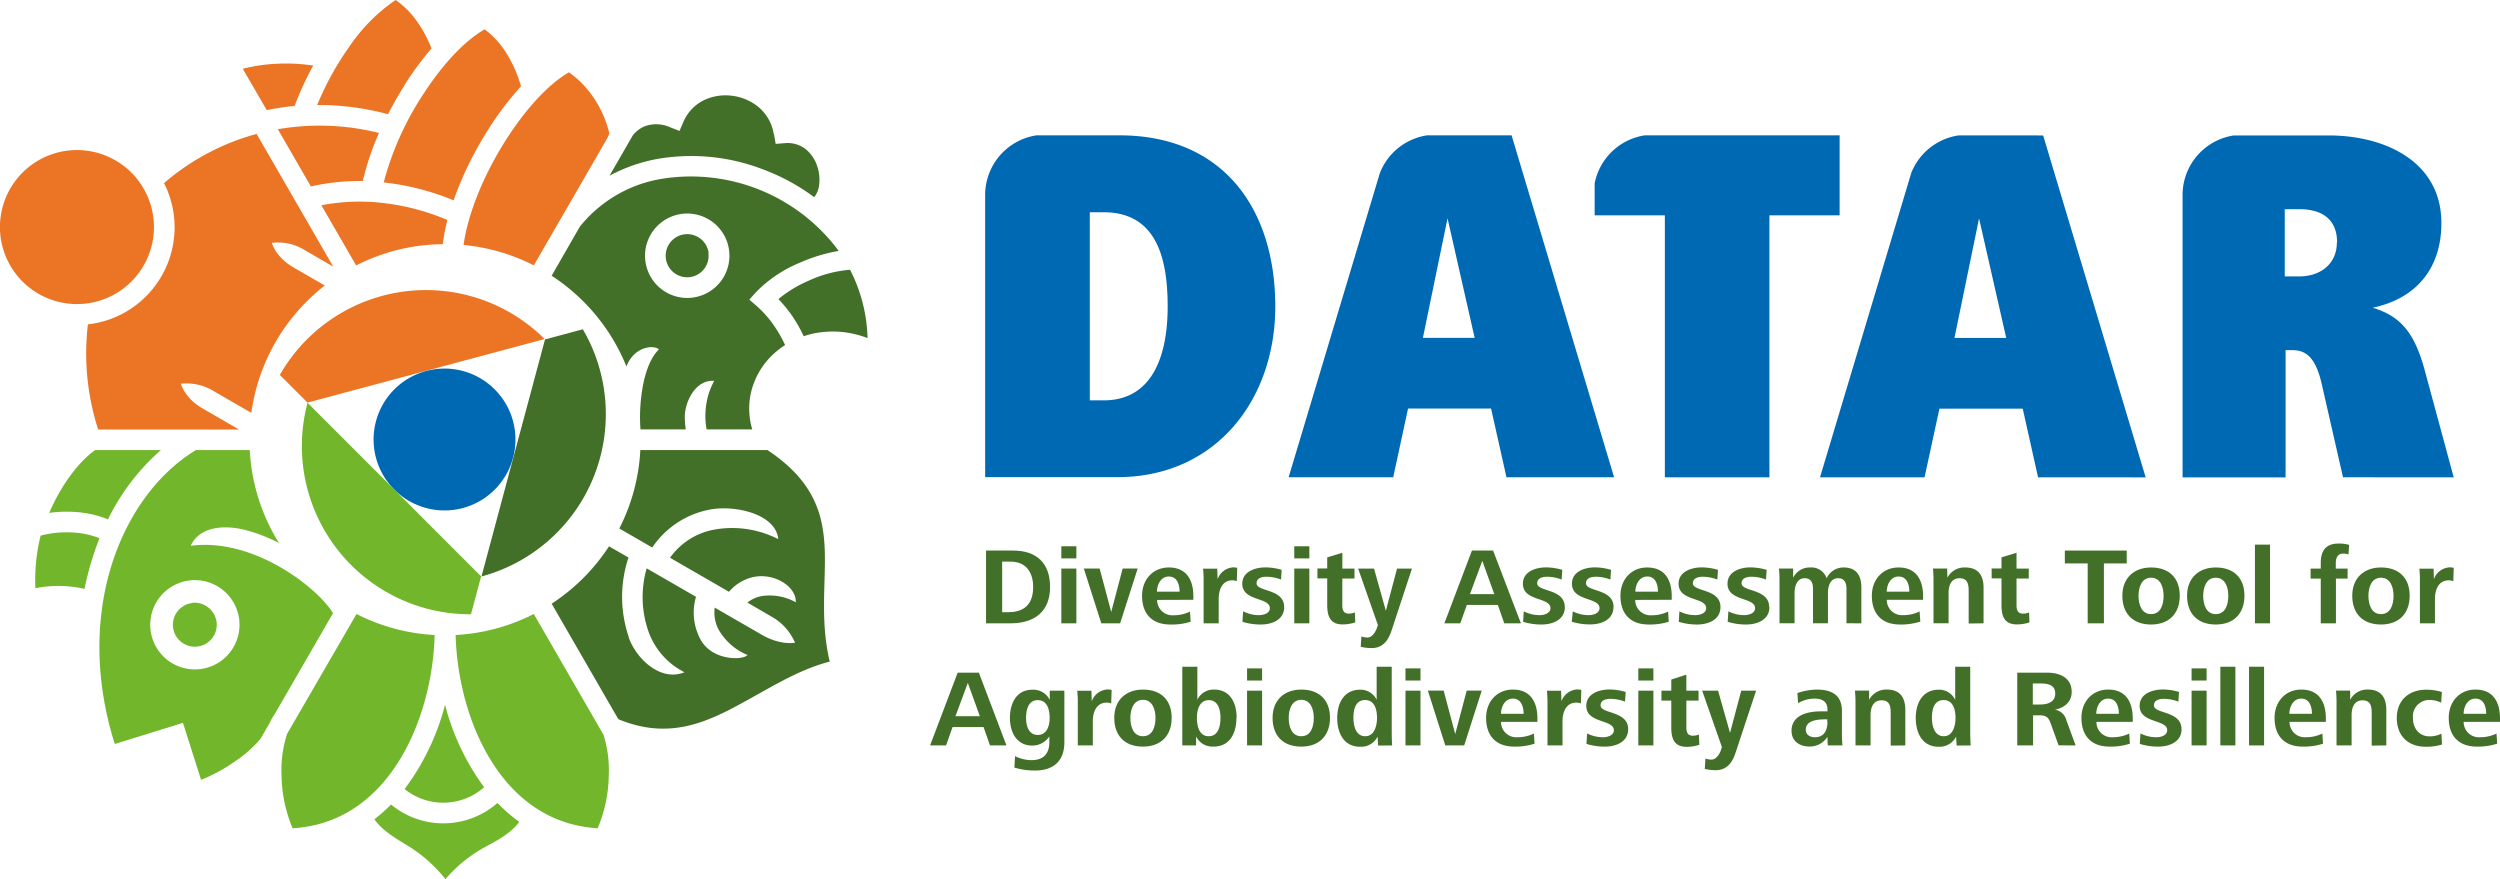 <svg id="Livello_1" data-name="Livello 1" xmlns="http://www.w3.org/2000/svg" viewBox="0 0 543.82 191.24"><defs><style>.cls-1,.cls-4{fill:#427028;}.cls-2{fill:#0069b4;}.cls-2,.cls-3,.cls-4,.cls-5{fill-rule:evenodd;}.cls-3{fill:#eb7524;}.cls-5{fill:#72b62b;}</style></defs><title>logo-complete-DATAR</title><path id="_Tracciato_composto_" data-name="&lt;Tracciato composto&gt;" class="cls-1" d="M778.42,283.45c0-5.22-2.94-7.93-8.07-7.93h-5.86v15.83h5.32c5.17,0,8.61-2.51,8.61-7.9Zm-3.68,0c0,3.63-1.82,5.48-5.43,5.48H768v-11h1.83c3.35,0,4.91,2.33,4.91,5.51Z" transform="translate(-550 -155.76)"/><path id="_Tracciato_composto_2" data-name="&lt;Tracciato composto&gt;" class="cls-1" d="M784.14,277.23v-2.64h-3.27v2.64Zm0,14.12V279.44h-3.27v11.91Z" transform="translate(-550 -155.76)"/><polygon id="_Tracciato_" data-name="&lt;Tracciato&gt;" class="cls-1" points="247.48 123.67 244.21 123.67 241.72 133.12 239.2 123.67 235.76 123.67 239.56 135.59 243.66 135.59 247.48 123.67 247.48 123.67"/><path id="_Tracciato_composto_3" data-name="&lt;Tracciato composto&gt;" class="cls-1" d="M809.59,286.23v-.74c0-3.61-1.52-6.29-5.34-6.29-3.44,0-5.82,2.61-5.82,6.15,0,3.94,2.16,6.26,6.15,6.26A13.54,13.54,0,0,0,809,291l-.14-2.2a8.19,8.19,0,0,1-3.59.8,3.32,3.32,0,0,1-3.56-3.34Zm-3-1.76h-4.92c0-1.4.76-3.3,2.59-3.3s2.33,1.8,2.33,3.3Z" transform="translate(-550 -155.76)"/><path id="_Tracciato_2" data-name="&lt;Tracciato&gt;" class="cls-1" d="M819.15,279.29a3.3,3.3,0,0,0-.95-.11,3.84,3.84,0,0,0-3.34,2.58l-.07-2.3H811.7a23.25,23.25,0,0,1,.12,2.63v9.26h3.28V286c0-1.86.73-4,2.94-4a3,3,0,0,1,1,.17l.09-2.95Z" transform="translate(-550 -155.76)"/><path id="_Tracciato_3" data-name="&lt;Tracciato&gt;" class="cls-1" d="M829.34,287.81c0-4.05-6-3.27-6-5.17,0-1.19,1.26-1.42,2.16-1.42a8.88,8.88,0,0,1,3.16.61l.14-2.11a12.72,12.72,0,0,0-3.51-.54c-2.19,0-5.06.87-5.06,3.56,0,3.86,6,2.89,6,5.31,0,1.14-1.4,1.52-2.35,1.52a7.58,7.58,0,0,1-3.47-.83l-.14,2.28a13.39,13.39,0,0,0,4,.59c2.39,0,5.08-1,5.08-3.8Z" transform="translate(-550 -155.76)"/><path id="_Tracciato_composto_4" data-name="&lt;Tracciato composto&gt;" class="cls-1" d="M834.82,277.23v-2.64h-3.28v2.64Zm0,14.12V279.44h-3.28v11.91Z" transform="translate(-550 -155.76)"/><path id="_Tracciato_4" data-name="&lt;Tracciato&gt;" class="cls-1" d="M844.81,291.16l-.09-2.18a3.44,3.44,0,0,1-1.31.26c-1.16,0-1.42-.81-1.42-1.8V281.6h2.65v-2.16H842V276L838.71,277v2.42h-2.13v2.16h2.13v5.79c0,2.49.67,4.22,3.37,4.22a8.73,8.73,0,0,0,2.73-.45Z" transform="translate(-550 -155.76)"/><path id="_Tracciato_5" data-name="&lt;Tracciato&gt;" class="cls-1" d="M857.13,279.44H853.9l-2.44,9.18-2.57-9.18h-3.46l4.3,12.27-.22.66c-.26.79-1,2.07-2.06,2.07a4.21,4.21,0,0,1-1.31-.24l-.14,2.26a11,11,0,0,0,2.35.28c2.92,0,3.87-2.37,4.41-4l4.37-13.26Z" transform="translate(-550 -155.76)"/><path id="_Tracciato_composto_5" data-name="&lt;Tracciato composto&gt;" class="cls-1" d="M880.84,291.35l-6.05-15.83h-4.6l-6,15.83h3.46l1.43-4h6.74l1.4,4ZM875.05,285h-5.29l2.68-7.24,2.61,7.24Z" transform="translate(-550 -155.76)"/><path id="_Tracciato_6" data-name="&lt;Tracciato&gt;" class="cls-1" d="M890.38,287.81c0-4.05-6-3.27-6-5.17,0-1.19,1.26-1.42,2.16-1.42a8.92,8.92,0,0,1,3.16.61l.14-2.11a12.72,12.72,0,0,0-3.51-.54c-2.19,0-5.06.87-5.06,3.56,0,3.86,6,2.89,6,5.31,0,1.14-1.4,1.52-2.35,1.52a7.54,7.54,0,0,1-3.46-.83l-.14,2.28a13.37,13.37,0,0,0,4,.59c2.4,0,5.08-1,5.08-3.8Z" transform="translate(-550 -155.76)"/><path id="_Tracciato_7" data-name="&lt;Tracciato&gt;" class="cls-1" d="M901,287.81c0-4.05-6-3.27-6-5.17,0-1.19,1.25-1.42,2.16-1.42a8.87,8.87,0,0,1,3.15.61l.14-2.11a12.6,12.6,0,0,0-3.51-.54c-2.18,0-5,.87-5,3.56,0,3.86,6,2.89,6,5.31,0,1.14-1.4,1.52-2.35,1.52a7.51,7.51,0,0,1-3.46-.83L891.9,291a13.48,13.48,0,0,0,4,.59c2.4,0,5.08-1,5.08-3.8Z" transform="translate(-550 -155.76)"/><path id="_Tracciato_composto_6" data-name="&lt;Tracciato composto&gt;" class="cls-1" d="M913.65,286.23v-.74c0-3.61-1.52-6.29-5.35-6.29-3.44,0-5.81,2.61-5.81,6.15,0,3.94,2.16,6.26,6.15,6.26A13.54,13.54,0,0,0,913,291l-.14-2.2a8.19,8.19,0,0,1-3.59.8,3.31,3.31,0,0,1-3.56-3.34Zm-3-1.76h-4.91c0-1.4.76-3.3,2.59-3.3s2.32,1.8,2.32,3.3Z" transform="translate(-550 -155.76)"/><path id="_Tracciato_8" data-name="&lt;Tracciato&gt;" class="cls-1" d="M924.25,287.81c0-4.05-6-3.27-6-5.17,0-1.19,1.26-1.42,2.16-1.42a8.92,8.92,0,0,1,3.16.61l.14-2.11a12.72,12.72,0,0,0-3.51-.54c-2.19,0-5.06.87-5.06,3.56,0,3.86,6,2.89,6,5.31,0,1.14-1.4,1.52-2.35,1.52a7.58,7.58,0,0,1-3.47-.83l-.14,2.28a13.39,13.39,0,0,0,4,.59c2.39,0,5.07-1,5.07-3.8Z" transform="translate(-550 -155.76)"/><path id="_Tracciato_9" data-name="&lt;Tracciato&gt;" class="cls-1" d="M934.84,287.81c0-4.05-6-3.27-6-5.17,0-1.19,1.25-1.42,2.15-1.42a8.88,8.88,0,0,1,3.16.61l.15-2.11a12.79,12.79,0,0,0-3.52-.54c-2.18,0-5,.87-5,3.56,0,3.86,6,2.89,6,5.31,0,1.14-1.4,1.52-2.35,1.52a7.51,7.51,0,0,1-3.46-.83l-.15,2.28a13.48,13.48,0,0,0,4,.59c2.4,0,5.08-1,5.08-3.8Z" transform="translate(-550 -155.76)"/><path id="_Tracciato_10" data-name="&lt;Tracciato&gt;" class="cls-1" d="M954.9,291.35v-7.71c0-2.61-1-4.44-3.87-4.44a4,4,0,0,0-3.68,2.35,3.49,3.49,0,0,0-3.54-2.35,4,4,0,0,0-3.75,2.23l0-2h-3.09a23.5,23.5,0,0,1,.12,2.65v9.26h3.28v-6.6c0-1.52.54-3.2,2.2-3.2,1.47,0,1.81,1.12,1.81,2.37v7.43h3.25v-6.6c0-1.52.54-3.2,2.2-3.2,1.48,0,1.83,1.12,1.83,2.37v7.43Z" transform="translate(-550 -155.76)"/><path id="_Tracciato_composto_7" data-name="&lt;Tracciato composto&gt;" class="cls-1" d="M968.33,286.23v-.74c0-3.61-1.52-6.29-5.34-6.29-3.44,0-5.81,2.61-5.81,6.15,0,3.94,2.16,6.26,6.14,6.26a13.56,13.56,0,0,0,4.4-.64l-.15-2.2a8.12,8.12,0,0,1-3.58.8,3.31,3.31,0,0,1-3.56-3.34Zm-3-1.76h-4.91c0-1.4.76-3.3,2.59-3.3s2.32,1.8,2.32,3.3Z" transform="translate(-550 -155.76)"/><path id="_Tracciato_11" data-name="&lt;Tracciato&gt;" class="cls-1" d="M981.48,291.35v-7.71c0-2.73-1.16-4.44-4-4.44a4.16,4.16,0,0,0-3.87,2.23l-.05-2h-3.09a23.5,23.5,0,0,1,.12,2.65v9.26h3.28v-6.57c0-1.57.52-3.23,2.37-3.23s2,1.42,2,2.85v7Z" transform="translate(-550 -155.76)"/><path id="_Tracciato_12" data-name="&lt;Tracciato&gt;" class="cls-1" d="M991.47,291.16l-.09-2.18a3.37,3.37,0,0,1-1.31.26c-1.16,0-1.42-.81-1.42-1.8V281.6h2.66v-2.16h-2.66V276L985.38,277v2.42h-2.14v2.16h2.14v5.79c0,2.49.66,4.22,3.37,4.22a8.67,8.67,0,0,0,2.72-.45Z" transform="translate(-550 -155.76)"/><polygon id="_Tracciato_13" data-name="&lt;Tracciato&gt;" class="cls-1" points="462.62 122.56 462.62 119.76 449.16 119.76 449.16 122.56 454.13 122.56 454.13 135.59 457.66 135.59 457.66 122.56 462.62 122.56 462.62 122.56"/><path id="_Tracciato_composto_8" data-name="&lt;Tracciato composto&gt;" class="cls-1" d="M1024.16,285.35c0-3.94-2.4-6.15-6.24-6.15-3.66,0-6.25,2.25-6.25,6.15s2.31,6.26,6.25,6.26,6.24-2.42,6.24-6.26Zm-3.52,0c0,2-.66,4-2.72,4s-2.73-2.06-2.73-4c0-1.81.66-3.92,2.73-3.92s2.72,2.09,2.72,3.92Z" transform="translate(-550 -155.76)"/><path id="_Tracciato_composto_9" data-name="&lt;Tracciato composto&gt;" class="cls-1" d="M1038.23,285.35c0-3.94-2.39-6.15-6.24-6.15-3.65,0-6.24,2.25-6.24,6.15s2.3,6.26,6.24,6.26,6.24-2.42,6.24-6.26Zm-3.51,0c0,2-.66,4-2.73,4s-2.73-2.06-2.73-4c0-1.81.67-3.92,2.73-3.92s2.73,2.09,2.73,3.92Z" transform="translate(-550 -155.76)"/><polygon id="_Tracciato_14" data-name="&lt;Tracciato&gt;" class="cls-1" points="493.79 135.59 493.79 118.47 490.51 118.47 490.51 135.59 493.79 135.59 493.79 135.59"/><path id="_Tracciato_15" data-name="&lt;Tracciato&gt;" class="cls-1" d="M1061,274.29a7.57,7.57,0,0,0-2.33-.29c-3,0-3.84,1.9-3.84,4.23v1.21h-2.21v2.18h2.21v9.73h3.3v-9.73h2.54v-2.18h-2.57v-1.19c0-.71.17-2.07,1.59-2.07a3.34,3.34,0,0,1,1.17.19l.14-2.08Z" transform="translate(-550 -155.76)"/><path id="_Tracciato_composto_10" data-name="&lt;Tracciato composto&gt;" class="cls-1" d="M1074.17,285.35c0-3.94-2.4-6.15-6.24-6.15-3.66,0-6.25,2.25-6.25,6.15s2.31,6.26,6.25,6.26,6.24-2.42,6.24-6.26Zm-3.51,0c0,2-.67,4-2.73,4s-2.73-2.06-2.73-4c0-1.81.66-3.92,2.73-3.92s2.73,2.09,2.73,3.92Z" transform="translate(-550 -155.76)"/><path id="_Tracciato_16" data-name="&lt;Tracciato&gt;" class="cls-1" d="M1083.78,279.29a3.34,3.34,0,0,0-1-.11,3.84,3.84,0,0,0-3.34,2.58l-.07-2.3h-3.09a23.25,23.25,0,0,1,.12,2.63v9.26h3.27V286c0-1.86.74-4,3-4a3.07,3.07,0,0,1,1,.17l.09-2.95Z" transform="translate(-550 -155.76)"/><path id="_Tracciato_composto_11" data-name="&lt;Tracciato composto&gt;" class="cls-1" d="M768.93,317.91l-6-15.83h-4.61l-6,15.83h3.47l1.42-4h6.74l1.4,4Zm-5.79-6.36h-5.3l2.69-7.24,2.61,7.24Z" transform="translate(-550 -155.76)"/><path id="_Tracciato_composto_12" data-name="&lt;Tracciato composto&gt;" class="cls-1" d="M781.53,317.15V306h-3.18v2a4,4,0,0,0-3.77-2.21c-3.51,0-4.89,3-4.89,6.15,0,3,1.38,6,4.84,6a4.39,4.39,0,0,0,3.73-2v1.28c0,2.4-1.21,3.89-3.82,3.89a7.91,7.91,0,0,1-3.64-.87l-.14,2.49a15.14,15.14,0,0,0,4.49.64c4,0,6.38-2.06,6.38-6.15Zm-3.2-5.22c0,1.61-.55,3.7-2.59,3.7s-2.54-2.09-2.54-3.7.4-3.87,2.54-3.87,2.59,2.21,2.59,3.87Z" transform="translate(-550 -155.76)"/><path id="_Tracciato_17" data-name="&lt;Tracciato&gt;" class="cls-1" d="M791.83,305.85a3.26,3.26,0,0,0-1-.11,3.84,3.84,0,0,0-3.34,2.58l-.07-2.3h-3.09a23.32,23.32,0,0,1,.12,2.64v9.25h3.27V312.6c0-1.86.74-4,3-4a3,3,0,0,1,1,.17l.09-2.95Z" transform="translate(-550 -155.76)"/><path id="_Tracciato_composto_13" data-name="&lt;Tracciato composto&gt;" class="cls-1" d="M804.87,311.91c0-3.94-2.4-6.15-6.25-6.15-3.65,0-6.24,2.25-6.24,6.15s2.3,6.26,6.24,6.26,6.25-2.42,6.25-6.26Zm-3.52,0c0,2-.66,4-2.73,4s-2.73-2.06-2.73-4c0-1.81.67-3.92,2.73-3.92s2.73,2.09,2.73,3.92Z" transform="translate(-550 -155.76)"/><path id="_Tracciato_composto_14" data-name="&lt;Tracciato composto&gt;" class="cls-1" d="M819,311.91c0-3.18-1.33-6.15-4.93-6.15a3.89,3.89,0,0,0-3.61,2.21V300.8h-3.28v17.11h3l0-1.94a4,4,0,0,0,3.78,2.2c3.65,0,5-3.06,5-6.26Zm-3.51,0c0,1.71-.43,4-2.56,4s-2.57-2.33-2.57-4,.53-3.85,2.59-3.85,2.54,2.14,2.54,3.85Z" transform="translate(-550 -155.76)"/><path id="_Tracciato_composto_15" data-name="&lt;Tracciato composto&gt;" class="cls-1" d="M824.54,303.79v-2.64h-3.27v2.64Zm0,14.12V306h-3.27v11.91Z" transform="translate(-550 -155.76)"/><path id="_Tracciato_composto_16" data-name="&lt;Tracciato composto&gt;" class="cls-1" d="M839.31,311.91c0-3.94-2.4-6.15-6.25-6.15-3.65,0-6.24,2.25-6.24,6.15s2.3,6.26,6.24,6.26,6.25-2.42,6.25-6.26Zm-3.52,0c0,2-.66,4-2.73,4s-2.73-2.06-2.73-4c0-1.81.67-3.92,2.73-3.92s2.73,2.09,2.73,3.92Z" transform="translate(-550 -155.76)"/><path id="_Tracciato_composto_17" data-name="&lt;Tracciato composto&gt;" class="cls-1" d="M852.83,317.91c-.07-1-.09-2-.09-3.32V300.8h-3.28V308a3.85,3.85,0,0,0-3.58-2.21c-3.58,0-5,3-5,6.15s1.35,6.26,5,6.26a4,4,0,0,0,3.78-2.2l.12,1.94Zm-3.29-6c0,1.64-.53,4-2.57,4s-2.56-2.26-2.56-4,.4-3.87,2.54-3.87,2.59,2.21,2.59,3.87Z" transform="translate(-550 -155.76)"/><path id="_Tracciato_composto_18" data-name="&lt;Tracciato composto&gt;" class="cls-1" d="M859,303.79v-2.64h-3.27v2.64Zm0,14.12V306h-3.27v11.91Z" transform="translate(-550 -155.76)"/><polygon id="_Tracciato_18" data-name="&lt;Tracciato&gt;" class="cls-1" points="322.32 150.23 319.05 150.23 316.55 159.68 314.04 150.23 310.6 150.23 314.39 162.15 318.5 162.15 322.32 150.23 322.32 150.23"/><path id="_Tracciato_composto_19" data-name="&lt;Tracciato composto&gt;" class="cls-1" d="M884.43,312.79v-.74c0-3.61-1.52-6.29-5.35-6.29-3.44,0-5.81,2.61-5.81,6.15,0,3.94,2.16,6.26,6.15,6.26a13.54,13.54,0,0,0,4.39-.64l-.14-2.21a8.06,8.06,0,0,1-3.59.81,3.31,3.31,0,0,1-3.56-3.34Zm-3-1.76h-4.92c0-1.4.76-3.3,2.59-3.3s2.33,1.8,2.33,3.3Z" transform="translate(-550 -155.76)"/><path id="_Tracciato_19" data-name="&lt;Tracciato&gt;" class="cls-1" d="M894,305.85a3.3,3.3,0,0,0-1-.11,3.84,3.84,0,0,0-3.34,2.58l-.08-2.3h-3.08a25.91,25.91,0,0,1,.12,2.64v9.25h3.27V312.6c0-1.86.74-4,3-4a3,3,0,0,1,1,.17l.09-2.95Z" transform="translate(-550 -155.76)"/><path id="_Tracciato_20" data-name="&lt;Tracciato&gt;" class="cls-1" d="M904.17,314.38c0-4.06-6-3.28-6-5.18,0-1.19,1.26-1.42,2.16-1.42a8.92,8.92,0,0,1,3.16.61l.14-2.11a12.72,12.72,0,0,0-3.51-.54c-2.19,0-5.06.87-5.06,3.56,0,3.87,6,2.89,6,5.31,0,1.14-1.4,1.52-2.35,1.52a7.55,7.55,0,0,1-3.47-.83l-.14,2.28a13.39,13.39,0,0,0,4,.59c2.39,0,5.07-1,5.07-3.79Z" transform="translate(-550 -155.76)"/><path id="_Tracciato_composto_20" data-name="&lt;Tracciato composto&gt;" class="cls-1" d="M909.66,303.79v-2.64h-3.28v2.64Zm0,14.12V306h-3.28v11.91Z" transform="translate(-550 -155.76)"/><path id="_Tracciato_21" data-name="&lt;Tracciato&gt;" class="cls-1" d="M919.65,317.72l-.09-2.18a3.64,3.64,0,0,1-1.31.26c-1.16,0-1.42-.81-1.42-1.8v-5.84h2.65V306h-2.65v-3.49l-3.28,1.07V306h-2.14v2.16h2.14V314c0,2.49.66,4.22,3.37,4.22a8.73,8.73,0,0,0,2.73-.45Z" transform="translate(-550 -155.76)"/><path id="_Tracciato_22" data-name="&lt;Tracciato&gt;" class="cls-1" d="M932,306h-3.23l-2.44,9.18L923.73,306h-3.46l4.29,12.27-.21.66c-.26.79-1,2.07-2.06,2.07a4.16,4.16,0,0,1-1.31-.24l-.14,2.26a11,11,0,0,0,2.35.28c2.92,0,3.87-2.37,4.41-4L932,306Z" transform="translate(-550 -155.76)"/><path id="_Tracciato_composto_21" data-name="&lt;Tracciato composto&gt;" class="cls-1" d="M950.79,317.91a24.09,24.09,0,0,1-.12-2.8v-4.72c0-3.49-2.3-4.63-5.5-4.63a13.84,13.84,0,0,0-4.18.76l.14,2.21a7,7,0,0,1,3.61-1c1.73,0,2.78.71,2.78,2.37v.4c-.46,0-1,0-1.43,0-3.34,0-6.38,1.07-6.38,4.22,0,2.38,1.85,3.44,4,3.44a4.58,4.58,0,0,0,3.8-2.11l.07,1.85Zm-3.27-5.08c0,1.76-.72,3.3-2.71,3.3-1,0-2-.47-2-1.64,0-2.06,2.59-2.25,4.25-2.25h.43v.59Z" transform="translate(-550 -155.76)"/><path id="_Tracciato_23" data-name="&lt;Tracciato&gt;" class="cls-1" d="M964.46,317.91V310.2c0-2.73-1.16-4.44-4-4.44a4.17,4.17,0,0,0-3.87,2.23l0-2h-3.09a23.68,23.68,0,0,1,.12,2.66v9.25h3.28v-6.57c0-1.57.52-3.23,2.38-3.23s2,1.42,2,2.85v7Z" transform="translate(-550 -155.76)"/><path id="_Tracciato_composto_22" data-name="&lt;Tracciato composto&gt;" class="cls-1" d="M978.68,317.91c-.07-1-.1-2-.1-3.32V300.8h-3.27V308a3.86,3.86,0,0,0-3.58-2.21c-3.59,0-5,3-5,6.15s1.35,6.26,5,6.26a4,4,0,0,0,3.77-2.2l.12,1.94Zm-3.3-6c0,1.64-.52,4-2.56,4s-2.57-2.26-2.57-4,.41-3.87,2.54-3.87,2.59,2.21,2.59,3.87Z" transform="translate(-550 -155.76)"/><path id="_Tracciato_composto_23" data-name="&lt;Tracciato composto&gt;" class="cls-1" d="M1001.51,317.91l-2-5.43a3.09,3.09,0,0,0-2.51-2.35c2-.36,3.65-1.66,3.65-3.85,0-3.16-2.68-4.2-5.39-4.2h-6.45v15.83h3.44v-6.55h1.28c1.73,0,2.09.48,2.64,2l1.63,4.53Zm-4.44-11.27c0,1.87-1.68,2.37-3.29,2.37h-1.59v-4.58h1.68c1.71,0,3.2.36,3.2,2.21Z" transform="translate(-550 -155.76)"/><path id="_Tracciato_composto_24" data-name="&lt;Tracciato composto&gt;" class="cls-1" d="M1013.93,312.79v-.74c0-3.61-1.52-6.29-5.34-6.29-3.44,0-5.82,2.61-5.82,6.15,0,3.94,2.16,6.26,6.15,6.26a13.54,13.54,0,0,0,4.39-.64l-.14-2.21a8.05,8.05,0,0,1-3.58.81,3.31,3.31,0,0,1-3.56-3.34Zm-3-1.76H1006c0-1.4.76-3.3,2.58-3.3s2.33,1.8,2.33,3.3Z" transform="translate(-550 -155.76)"/><path id="_Tracciato_24" data-name="&lt;Tracciato&gt;" class="cls-1" d="M1024.54,314.38c0-4.06-6-3.28-6-5.18,0-1.19,1.26-1.42,2.16-1.42a8.88,8.88,0,0,1,3.16.61l.14-2.11a12.72,12.72,0,0,0-3.51-.54c-2.19,0-5.06.87-5.06,3.56,0,3.87,6,2.89,6,5.31,0,1.14-1.4,1.52-2.35,1.52a7.58,7.58,0,0,1-3.47-.83l-.14,2.28a13.43,13.43,0,0,0,4,.59c2.39,0,5.08-1,5.08-3.79Z" transform="translate(-550 -155.76)"/><path id="_Tracciato_composto_25" data-name="&lt;Tracciato composto&gt;" class="cls-1" d="M1030,303.79v-2.64h-3.27v2.64Zm0,14.12V306h-3.27v11.91Z" transform="translate(-550 -155.76)"/><polygon id="_Tracciato_25" data-name="&lt;Tracciato&gt;" class="cls-1" points="486.26 162.15 486.26 145.03 482.99 145.03 482.99 162.15 486.26 162.15 486.26 162.15"/><polygon id="_Tracciato_26" data-name="&lt;Tracciato&gt;" class="cls-1" points="492.5 162.15 492.5 145.03 489.23 145.03 489.23 162.15 492.5 162.15 492.5 162.15"/><path id="_Tracciato_composto_26" data-name="&lt;Tracciato composto&gt;" class="cls-1" d="M1055.94,312.79v-.74c0-3.61-1.52-6.29-5.34-6.29-3.44,0-5.82,2.61-5.82,6.15,0,3.94,2.16,6.26,6.15,6.26a13.5,13.5,0,0,0,4.39-.64l-.14-2.21a8,8,0,0,1-3.58.81,3.31,3.31,0,0,1-3.56-3.34Zm-3-1.76H1048c0-1.4.76-3.3,2.59-3.3s2.32,1.8,2.32,3.3Z" transform="translate(-550 -155.76)"/><path id="_Tracciato_27" data-name="&lt;Tracciato&gt;" class="cls-1" d="M1069.09,317.91V310.2c0-2.73-1.16-4.44-4-4.44a4.15,4.15,0,0,0-3.86,2.23l0-2h-3.09a23.68,23.68,0,0,1,.12,2.66v9.25h3.28v-6.57c0-1.57.52-3.23,2.37-3.23s2,1.42,2,2.85v7Z" transform="translate(-550 -155.76)"/><path id="_Tracciato_28" data-name="&lt;Tracciato&gt;" class="cls-1" d="M1081.2,317.68l-.12-2.33a5.7,5.7,0,0,1-2.57.59c-2.35,0-3.63-1.83-3.63-4a3.58,3.58,0,0,1,3.7-3.92,5.89,5.89,0,0,1,2.45.59l.14-2.32a11.79,11.79,0,0,0-3.39-.5c-3.78,0-6.41,2.3-6.41,6.15s2.42,6.26,6.31,6.26a11.35,11.35,0,0,0,3.52-.49Z" transform="translate(-550 -155.76)"/><path id="_Tracciato_composto_27" data-name="&lt;Tracciato composto&gt;" class="cls-1" d="M1093.82,312.79v-.74c0-3.61-1.51-6.29-5.34-6.29-3.44,0-5.81,2.61-5.81,6.15,0,3.94,2.16,6.26,6.14,6.26a13.56,13.56,0,0,0,4.4-.64l-.15-2.21a8,8,0,0,1-3.58.81,3.31,3.31,0,0,1-3.56-3.34Zm-3-1.76h-4.91c0-1.4.76-3.3,2.58-3.3s2.33,1.8,2.33,3.3Z" transform="translate(-550 -155.76)"/><path id="_Tracciato_composto_28" data-name="&lt;Tracciato composto&gt;" class="cls-2" d="M827.41,222.45c0-21.3-11.37-37.25-33.89-37.25H775.46A13.13,13.13,0,0,0,764.3,198v61.55h28.77c21.41,0,34.34-16.84,34.34-37.13Zm-23.41,0c0,10.59-3.24,20.4-13.94,20.4h-3V201.93h3c11.6,0,13.94,10.15,13.94,20.52Zm97.11,37.13-22.3-74.38H860.42a13.12,13.12,0,0,0-10.28,8.26l-19.83,66.12h22.75l3.23-14.95h18.06l3.35,14.95Zm-30.33-30.33H859.52l5.36-26,5.9,26Zm79.39-26.65V185.2H907.79a13.13,13.13,0,0,0-10.91,10.45v6.95h15.27v57H934.9v-57Zm66.57,57-22.3-74.38H976a13.15,13.15,0,0,0-10.25,8.16l-19.85,66.22h22.74l3.24-14.95H990l3.34,14.95Zm-30.33-30.33H975.15l5.35-26,5.91,26Zm97.34,30.33-6.25-23.09c-2.34-8.8-5.57-12-11.37-13.82,9.59-2,14.94-8.7,14.94-18.4,0-13.38-12.26-19.07-24.53-19.07h-20.62a13.12,13.12,0,0,0-11.15,12.65v61.73h22.41V231.92h1.34c2.67,0,5.13,1,6.57,7.59l4.58,20.07Zm-25.42-51.07c0,4.46-3.35,7.36-8.25,7.36H1047V201.26h3.13c4.9,0,8.25,2.12,8.25,7.25Z" transform="translate(-550 -155.76)"/><path id="_Tracciato_29" data-name="&lt;Tracciato&gt;" class="cls-3" d="M668.52,229.55a36.61,36.61,0,0,0-57.65,7.77v0l6,6,.06,0,20.91-5.6,30.65-8.21Z" transform="translate(-550 -155.76)"/><path id="_Tracciato_30" data-name="&lt;Tracciato&gt;" class="cls-2" d="M642.71,236.46a15.43,15.43,0,1,0,18.89,10.91,15.43,15.43,0,0,0-18.89-10.91Z" transform="translate(-550 -155.76)"/><path id="_Tracciato_31" data-name="&lt;Tracciato&gt;" class="cls-4" d="M654.69,281.17a36.57,36.57,0,0,0,25.85-44.78,36,36,0,0,0-3.76-9l0,0-8.24,2.21v.06l-5.61,20.91-8.21,30.65Z" transform="translate(-550 -155.76)"/><path id="_Tracciato_32" data-name="&lt;Tracciato&gt;" class="cls-5" d="M616.9,243.38a36.58,36.58,0,0,0,35.55,46h0l2.21-8.24-.05-.05-15.3-15.3L616.9,243.38Z" transform="translate(-550 -155.76)"/><path id="_Tracciato_composto_29" data-name="&lt;Tracciato composto&gt;" class="cls-5" d="M609.77,311.08l12.67-21.94c-1.81-3-6.84-7.71-13.42-11.06-5.23-2.66-11.36-4.39-17.52-3.61,1.7-3.78,6.42-4.73,11.73-3.46a35,35,0,0,1,7.46,2.88,42.43,42.43,0,0,1-6.36-20.23H592.62c-8.76,5.32-15.72,15.06-19,27.28-2.86,10.76-2.84,23.41,1.35,36.66L589.8,313l3.94,12.39a34.94,34.94,0,0,0,7.46-4.07,25.47,25.47,0,0,0,5.5-4.9l2-3.46a8.88,8.88,0,0,1,1.08-1.87Zm-18-24.14a4.77,4.77,0,0,0-4.12,5.34,4.77,4.77,0,0,0,8.5,2.31,4.76,4.76,0,0,0-.86-6.69,4.71,4.71,0,0,0-3.52-1Zm-7.07-1.2a9.71,9.71,0,1,1-1.94,7.16,9.7,9.7,0,0,1,1.94-7.16Z" transform="translate(-550 -155.76)"/><path id="_Tracciato_33" data-name="&lt;Tracciato&gt;" class="cls-5" d="M573.48,268.74A48.35,48.35,0,0,1,585,253.66H570.7c-3.55,2.53-7.31,7.46-10,13.67a27.65,27.65,0,0,1,5.08-.23,22.7,22.7,0,0,1,7.72,1.64Z" transform="translate(-550 -155.76)"/><path id="_Tracciato_34" data-name="&lt;Tracciato&gt;" class="cls-5" d="M571.63,272.83a18.22,18.22,0,0,0-6.07-1.25,22.22,22.22,0,0,0-6.72.69,39.77,39.77,0,0,0-1.14,11.44,25.56,25.56,0,0,1,10.68.15,67.45,67.45,0,0,1,3.25-11Z" transform="translate(-550 -155.76)"/><path id="_Tracciato_35" data-name="&lt;Tracciato&gt;" class="cls-5" d="M634.65,324.39c6.48-8.45,9.62-20.14,9.9-30.5a42.18,42.18,0,0,1-17-4.57L612.45,315.4a25.62,25.62,0,0,0-1.2,9.19,30.55,30.55,0,0,0,2.4,11.34c9.13-.53,16.06-5.08,21-11.54Z" transform="translate(-550 -155.76)"/><path id="_Tracciato_36" data-name="&lt;Tracciato&gt;" class="cls-5" d="M681.17,315.4l-15.06-26.08a42.18,42.18,0,0,1-17,4.57c.28,10.36,3.42,22.05,9.9,30.5,4.94,6.46,11.87,11,21,11.54a30.37,30.37,0,0,0,2.41-11.34,26,26,0,0,0-1.2-9.19Z" transform="translate(-550 -155.76)"/><path id="_Tracciato_37" data-name="&lt;Tracciato&gt;" class="cls-5" d="M655.31,327a52.22,52.22,0,0,1-8.5-17.93,52.44,52.44,0,0,1-8.59,18.05l-.21.27a13.05,13.05,0,0,0,2.84,1.76,13.38,13.38,0,0,0,11.62-.22,12.94,12.94,0,0,0,2.84-1.93Z" transform="translate(-550 -155.76)"/><path id="_Tracciato_38" data-name="&lt;Tracciato&gt;" class="cls-5" d="M655.35,340.1c3-1.6,5.81-3.13,7.61-5.56a34.32,34.32,0,0,1-4.74-4.12,17.87,17.87,0,0,1-11.78,4.44,17.78,17.78,0,0,1-11.38-4.1,33.36,33.36,0,0,1-3.62,3.21c1.69,2.42,4.38,4,7.22,5.74a30.8,30.8,0,0,1,8.23,7.29,30.78,30.78,0,0,1,8.46-6.9Z" transform="translate(-550 -155.76)"/><path id="_Tracciato_39" data-name="&lt;Tracciato&gt;" class="cls-4" d="M686.79,294.39a27.19,27.19,0,0,1-.24-16.86l.18-.48-4.25-2.45A42.69,42.69,0,0,1,670,287.08l14.51,25.13c12.62,5.23,21.57-.56,31.24-5.93,4.63-2.58,9.33-5.19,14.74-6.61-1.46-6.13-1.3-11.89-1.14-17.39.31-10.52.58-20-12.41-28.62H689.29a42.23,42.23,0,0,1-4.57,17.06l7.16,4.14A19.45,19.45,0,0,1,704,266.69c5.39-1.21,14.74.69,15.3,6.35a22,22,0,0,0-14.31-2,15.09,15.09,0,0,0-9.24,6.05l12.82,7.4a9.81,9.81,0,0,1,3.74-2.72c5.17-2.18,11,1.35,10.79,5a11.71,11.71,0,0,0-6.91-1.41,6.87,6.87,0,0,0-3.61,1.48l5.16,3a11.89,11.89,0,0,1,5.2,5.72s-3.17.71-7.47-1.86l-10-5.77a8,8,0,0,0,.82,4.74,12.92,12.92,0,0,0,6.32,5.57c-1,1.2-7.86,1.29-10.32-3.55a12.25,12.25,0,0,1-.89-9.11l-10.73-6.19a22.62,22.62,0,0,0,.32,13.53,15.86,15.86,0,0,0,7.9,9.07c-5.13,2.13-10.45-2.86-12.13-7.56Z" transform="translate(-550 -155.76)"/><path id="_Tracciato_composto_30" data-name="&lt;Tracciato composto&gt;" class="cls-4" d="M718.51,226.8a23.1,23.1,0,0,0-3.87-4.44L713,220.94l1.41-1.58A28.25,28.25,0,0,1,724,212.9a35.08,35.08,0,0,1,8.42-2.55c-.26-.38-.54-.75-.82-1.11A40,40,0,0,0,694,194.65a28.84,28.84,0,0,0-17.88,10.43L670,215.74a43.16,43.16,0,0,1,6.9,5.59,42.59,42.59,0,0,1,9.37,14.15c1.64-4.38,6-4.77,7.06-3.71-1.7,1.65-2.76,4.42-3.38,7.4a37.37,37.37,0,0,0-.63,10h9.85a20.46,20.46,0,0,1-.21-2.7c0-3.37,2.38-8.19,6.4-7.86a15.61,15.61,0,0,0-1.83,5.93,15.94,15.94,0,0,0,.18,4.63h9.93a15.74,15.74,0,0,1-.19-8.38,16.58,16.58,0,0,1,5.06-8.25,18.29,18.29,0,0,1,2.27-1.72,27.46,27.46,0,0,0-2.26-4ZM706.76,217a9.18,9.18,0,1,1,1.84-6.77,9.19,9.19,0,0,1-1.84,6.77Z" transform="translate(-550 -155.76)"/><path id="_Tracciato_40" data-name="&lt;Tracciato&gt;" class="cls-4" d="M738.72,229.32a34.38,34.38,0,0,0-3.81-14.88,26.51,26.51,0,0,0-9,2.38,26.87,26.87,0,0,0-6.58,4,29.46,29.46,0,0,1,3,3.67,32.39,32.39,0,0,1,2.5,4.41,19.07,19.07,0,0,1,2.84-.73,20.81,20.81,0,0,1,11.13,1.17Z" transform="translate(-550 -155.76)"/><path id="_Tracciato_41" data-name="&lt;Tracciato&gt;" class="cls-4" d="M704.15,210.79a4.7,4.7,0,0,0-5.25-4.06,4.69,4.69,0,1,0,1.2,9.31,4.68,4.68,0,0,0,4-5.25Z" transform="translate(-550 -155.76)"/><path id="_Tracciato_42" data-name="&lt;Tracciato&gt;" class="cls-4" d="M718.33,185a9.66,9.66,0,0,0-3.55-6.13,11.2,11.2,0,0,0-5.47-2.27,11,11,0,0,0-5.83.79,9.33,9.33,0,0,0-4.81,4.85l-.86,2-2-.78a7.37,7.37,0,0,0-5.7-.18,6.66,6.66,0,0,0-2.46,1.93l-5.06,8.77a35.34,35.34,0,0,1,10.66-3.69,43.34,43.34,0,0,1,22.87,2.37,45,45,0,0,1,11,6,5.31,5.31,0,0,0,1.06-2.64,9,9,0,0,0-.48-4.3,7.84,7.84,0,0,0-2.45-3.52,6.4,6.4,0,0,0-4.52-1.3l-2,.16-.34-2Z" transform="translate(-550 -155.76)"/><path id="_Tracciato_43" data-name="&lt;Tracciato&gt;" class="cls-3" d="M604.68,245.54a42.37,42.37,0,0,1,12.05-24.21,46.07,46.07,0,0,1,3.92-3.47l-6.79-3.92c-4-2.31-4.72-5.35-4.72-5.35a11,11,0,0,1,7.21,1.62l6.13,3.54-16.66-28.86c-.79.22-1.58.45-2.36.7a51.52,51.52,0,0,0-17.78,10,21.25,21.25,0,0,1-16.56,30.73,54.05,54.05,0,0,0,2.23,22.87H602l-7.93-4.58c-4-2.32-4.71-5.38-4.71-5.38a11.26,11.26,0,0,1,7.19,1.65l8.13,4.69Z" transform="translate(-550 -155.76)"/><path id="_Tracciato_44" data-name="&lt;Tracciato&gt;" class="cls-3" d="M578.58,217a16.75,16.75,0,1,0-13.28,4.84q.72.06,1.44.06a16.93,16.93,0,0,0,3.2-.3,16.75,16.75,0,0,0,8.64-4.6Z" transform="translate(-550 -155.76)"/><path id="_Tracciato_45" data-name="&lt;Tracciato&gt;" class="cls-3" d="M666.11,213.5l16-27.68q.21-.51.45-1a23.37,23.37,0,0,0-3.52-7.94,21,21,0,0,0-5.28-5.39c-4.85,2.8-10.09,8.8-14.38,15.79s-7.62,15.05-8.54,21.77a42.18,42.18,0,0,1,15.28,4.44Z" transform="translate(-550 -155.76)"/><path id="_Tracciato_46" data-name="&lt;Tracciato&gt;" class="cls-3" d="M646.32,208.88a42.6,42.6,0,0,1,1-5.27,50.65,50.65,0,0,0-14.78-3.78,44,44,0,0,0-12.63.58l7.56,13.09a42.16,42.16,0,0,1,18.81-4.62Z" transform="translate(-550 -155.76)"/><path id="_Tracciato_47" data-name="&lt;Tracciato&gt;" class="cls-3" d="M628.92,195.14a58.54,58.54,0,0,1,3.52-10.46,53.2,53.2,0,0,0-22-.81l7.19,12.45a47.72,47.72,0,0,1,11.33-1.18Z" transform="translate(-550 -155.76)"/><path id="_Tracciato_48" data-name="&lt;Tracciato&gt;" class="cls-3" d="M655.54,185a68.36,68.36,0,0,1,7.8-10.47,28.29,28.29,0,0,0-3.25-7.31,18.74,18.74,0,0,0-4.67-5.08c-4.72,2.72-9.67,8.28-13.77,14.77a64.93,64.93,0,0,0-8.18,18.54,55.1,55.1,0,0,1,15.2,3.89A75,75,0,0,1,655.54,185Z" transform="translate(-550 -155.76)"/><path id="_Tracciato_49" data-name="&lt;Tracciato&gt;" class="cls-3" d="M637.86,174.48a67.55,67.55,0,0,1,6-8.18,26.92,26.92,0,0,0-3.55-6.43,18.45,18.45,0,0,0-4.25-4.11,37.86,37.86,0,0,0-10,10.05A63.28,63.28,0,0,0,619,178.6a58.47,58.47,0,0,1,15.41,2c1.06-2.07,2.22-4.11,3.46-6.07Z" transform="translate(-550 -155.76)"/><path id="_Tracciato_50" data-name="&lt;Tracciato&gt;" class="cls-3" d="M614.07,178.85a68.79,68.79,0,0,1,4.06-8.83,39.84,39.84,0,0,0-7.77-.4,36.65,36.65,0,0,0-7.55,1.1l5.22,9a57.46,57.46,0,0,1,6-.91Z" transform="translate(-550 -155.76)"/></svg>